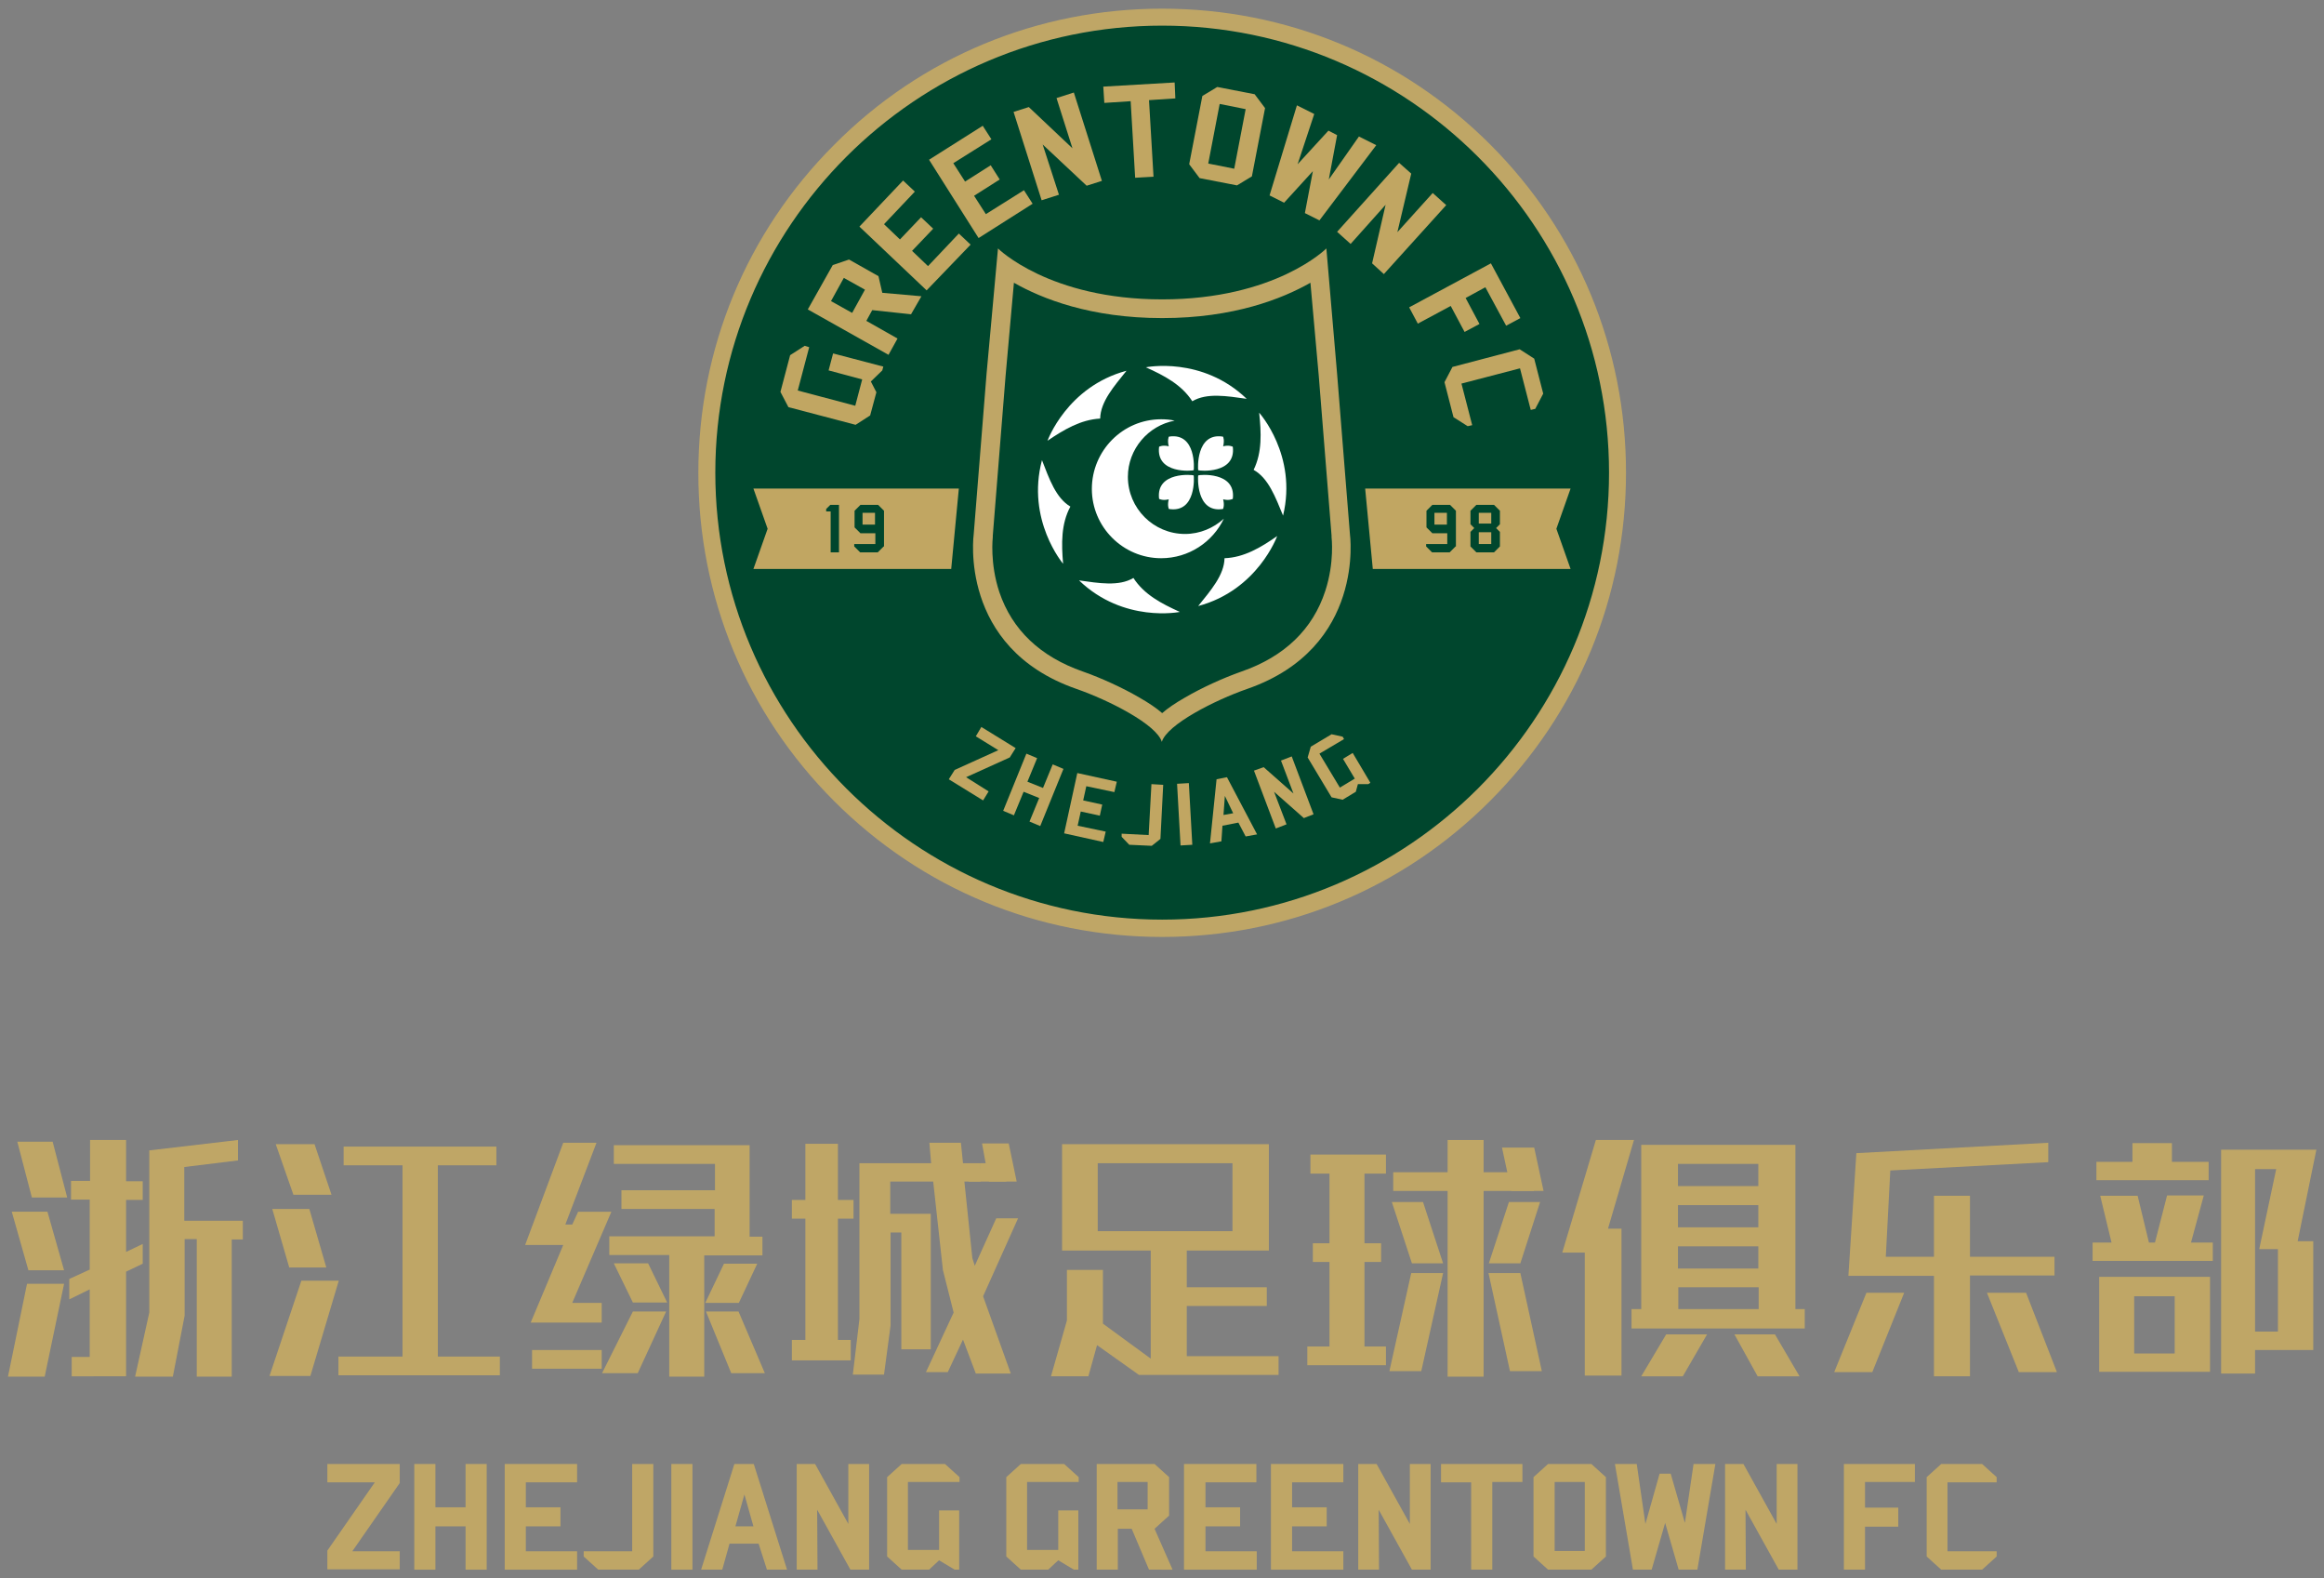 <?xml version="1.0" encoding="utf-8"?>
<!-- Generator: Adobe Illustrator 21.0.0, SVG Export Plug-In . SVG Version: 6.00 Build 0)  -->
<svg version="1.1" id="图层_1" xmlns="http://www.w3.org/2000/svg" xmlns:xlink="http://www.w3.org/1999/xlink" x="0px" y="0px"
	 viewBox="0 0 670.9 455.5" style="enable-background:new 0 0 670.9 455.5;" xml:space="preserve">
<rect x="0" y="0" width="670.9" height="455.5" fill="#808080" stroke="none"/>
<style type="text/css">
	.st0{fill:#BFA666;}
	.st1{fill:#00462D;}
	.st2{fill-rule:evenodd;clip-rule:evenodd;fill:#00462D;}
	.st3{fill-rule:evenodd;clip-rule:evenodd;fill:#FFFFFF;}
	.st4{fill:#C1A662;}
</style>
<g>
	<g>
		<path class="st0" d="M18.5,370.5l-5.6,26.8H2.3l5.5-26.8H18.5z M8.2,366.6l-4.8-16.9h10.3l4.8,16.9H8.2z M15.2,329.5l4.2,16.1H9.2
			l-4.2-16.1H15.2z M20.6,340.8h5.4V329h10.4v11.9h4.8v5.4h-4.8v15l4.8-2.3v5.7l-4.8,2.3v30.2H20.7v-5.6h5.2v-19.5l-5.9,2.9v-5.9
			l5.9-2.7v-20.2h-5.4V340.8z M66.9,357.6v39.7H56.8v-39.7h-3.5v22.1l-3.4,17.6H39l4.1-18.5V332l25.6-3v5.9l-15.5,1.9v15.5h16.9v5.4
			H66.9z"/>
		<path class="st0" d="M97.8,369.6l-8.2,27.5H77.8l9.2-27.5H97.8z M83.5,365.8l-4.9-16.9h10.7l4.9,16.9H83.5z M90.8,330.2l4.9,14.6
			h-11l-5.1-14.6H90.8z M126.4,336.3v55.2h17.9v5.4H97.7v-5.4h18.5v-55.2h-17v-5.4h44.1v5.4H126.4z"/>
		<path class="st0" d="M160.9,359.3h-9.3l11-29.5h9.6l-9,23.6h2l1.7-3.7h9.6L165.2,376h8.5v5.7h-11.3h-9.2l9.4-22.4H160.9z
			 M173.7,389.6v5.4h-20.1v-5.4H173.7z M173.8,396.3l8.9-17.8h9.6l-8.2,17.8H173.8z M203.3,377.2v6.9v13.2h-10.1v-5.6l0,0v-10v-7.2
			v-7.3v-5h-17.3v-5.4h30.4v-7.9h-26.9v-5.4h27v-7.6h-29.2v-5.4h39.2v26.4h3.7v5.4h-16.8v8V377.2z M187.1,364.6l5.5,11.3h-9.9
			l-5.5-11.3H187.1z M213.3,376h-9.7l5.4-11.3h9.6L213.3,376z M203.8,378.5h9.4l7.6,17.8h-9.7L203.8,378.5z"/>
		<polygon class="st0" points="241.9,386.7 245.6,386.7 245.6,392.6 228.6,392.6 228.6,386.7 232.5,386.7 232.5,351.7 228.6,351.7 
			228.6,346.3 232.5,346.3 232.5,330.1 241.9,330.1 241.9,346.3 246.4,346.3 246.4,351.7 241.9,351.7 		"/>
		<polygon class="st0" points="293.5,341 285.5,341 283.5,330 291.2,330 		"/>
		<path class="st0" d="M332.2,392.1v-31.2h-25.6v-30.7h59.7v30.7h-23.7v10.6h23.1v5.4h-23.1v14.5h26.5v5.4h-40.3l-12.1-8.6l-2.5,9
			h-10.8l4.6-16.1v-14.6h10.4V382L332.2,392.1z M316.9,355.3h38.9v-19.6h-38.9V355.3z"/>
		<polygon class="st0" points="377.4,388.6 383.8,388.6 383.8,364.2 379,364.2 379,358.8 383.8,358.8 383.8,338.7 378.3,338.7 
			378.3,333.2 400.1,333.2 400.1,338.7 393.9,338.7 393.9,358.8 398.7,358.8 398.7,364.2 393.9,364.2 393.9,388.6 400.1,388.6 
			400.1,394 377.4,394 		"/>
		<polygon class="st0" points="410.3,395.7 401.1,395.7 407.4,367.4 416.6,367.4 		"/>
		<polygon class="st0" points="401.8,346.9 410.8,346.9 416.6,364.6 407.6,364.6 		"/>
		<polygon class="st0" points="417.9,343.7 402.2,343.7 402.2,338.3 417.9,338.3 417.9,329 428.3,329 428.3,338.3 442.8,338.3 
			442.8,343.7 428.3,343.7 428.3,397.3 417.9,397.3 417.9,391.7 417.9,391.7 		"/>
		<polygon class="st0" points="438.9,367.4 445.1,395.7 435.9,395.7 429.7,367.4 		"/>
		<polygon class="st0" points="429.8,364.6 435.6,346.9 444.6,346.9 438.9,364.6 		"/>
		<polygon class="st0" points="433.6,331.2 442.9,331.2 445.6,343.7 436.3,343.7 		"/>
		<path class="st0" d="M471.7,329l-7.5,25.6h3.9V397h-10.6v-35.5h-6.5l9.7-32.5H471.7z M473.9,330.4h44.4v47.4h2.7v5.6H471v-5.6h2.8
			V330.4z M481,385.1h11.8l-7,12.1h-12L481,385.1z M484.4,342.3h23.2v-6.4h-23.2V342.3z M484.4,354.2h23.2v-6.4h-23.2V354.2z
			 M484.4,366.1h23.2v-6.4h-23.2V366.1z M507.7,371.5h-23.2v6.3h23.2V371.5z M512.4,385.1l7.1,12.1h-12.1l-6.7-12.1H512.4z"/>
		<path class="st0" d="M549.7,373.1l-9.2,22.9h-11l9.3-22.9H549.7z M558.3,391.7L558.3,391.7v-23.5h-24.7l2.3-35.4l55.4-3v5.6
			l-45.6,2.4l-1.3,24.9h13.9v-17.6h10.4v17.6h24.4v5.4h-24.4v29.1h-10.4V391.7z M584.9,373.1l8.9,22.9h-11l-9.2-22.9H584.9z"/>
		<path class="st0" d="M632.5,358.6h6.3v5.3h-34.7v-5.3h18l3.5-13.6h10.6L632.5,358.6z M637.5,340.6h-32.3v-5.3h10.4v-5.4H627v5.4
			h10.6V340.6z M606,368.5h32v27.4h-32V368.5z M606.3,345.1h10.8l3.7,15.3h-10.8L606.3,345.1z M616.1,390.6h11.7v-16.5h-11.7V390.6z
			 M668.7,331.8l-5.4,26.4h4.5v31.4h-17.6v-5.3h7.4v-23.8h-5.4l4.9-23.1h-6.1v59h-0.1h-9.7v-64.6H668.7z"/>
		<rect x="279.6" y="337.4" class="st0" width="3.5" height="3.6"/>
		<rect x="283.1" y="335.7" class="st0" width="7.4" height="5.3"/>
		<polygon class="st0" points="293.9,351.6 287.6,351.6 281.4,365.3 280.7,363.1 278.4,341 283.1,341 283.1,335.7 278,335.7 
			277.4,329.8 268.3,329.8 268.8,335.7 248.1,335.7 248.1,380.7 246.2,396.7 255.2,396.7 257.1,382.5 257.1,355.7 260.2,355.7 
			260.2,384.1 260.2,389.4 268.7,389.4 268.7,350.3 257,350.3 257,341 269.4,341 272.2,366.5 275.3,378.8 267.3,396 273.6,396 
			278,386.6 281.7,396.4 283.4,396.4 283.8,396.4 291.8,396.4 283.8,374.1 		"/>
	</g>
	<g>
		<circle class="st1" cx="335.5" cy="136.5" r="130.7"/>
		<path class="st0" d="M335.5,270.4c-35.8,0-69.4-13.9-94.7-39.2c-25.3-25.3-39.2-58.9-39.2-94.7s13.9-69.4,39.2-94.7
			C266,16.4,299.7,2.5,335.5,2.5s69.4,13.9,94.7,39.2c25.3,25.3,39.2,58.9,39.2,94.7s-13.9,69.4-39.2,94.7
			C404.9,256.5,371.2,270.4,335.5,270.4z M335.5,7.4c-71.1,0-129,57.9-129,129s57.9,129,129,129s129-57.9,129-129
			S406.6,7.4,335.5,7.4z"/>
	</g>
	<g>
		<g>
			<path class="st2" d="M389.8,154.1l-3.7-46.2l-3.3-36.2c0,0-14.6,14.7-47.4,14.7c-32.8,0-47.4-14.7-47.4-14.7l-3.3,36.2l-3.7,46.2
				c0,0-4.6,32.8,29.6,44.7c9.5,3.3,23.2,10.3,24.7,15.3c1.5-5,15.2-12,24.7-15.3C394.4,187,389.8,154.1,389.8,154.1z"/>
			<path class="st0" d="M378.3,81.6l2.4,26.8l3.7,46.2l0,0.2l0,0.2c0,0.1,0.9,7.2-1.8,15.5c-3.6,11.1-11.8,19-24.2,23.3
				c-5.4,1.9-11.5,4.7-16.3,7.5c-2.8,1.6-5,3.1-6.6,4.5c-1.6-1.4-3.8-2.9-6.6-4.5c-4.8-2.8-10.9-5.6-16.3-7.5
				c-12.3-4.3-20.4-12-24.1-22.9c-2.8-8.4-1.9-15.8-1.9-15.9l0-0.2l0-0.2l3.7-46.2l2.4-26.8c8.1,4.6,22.1,10.2,42.8,10.2h0h0
				C356.2,91.8,370.2,86.2,378.3,81.6 M382.9,71.7c0,0-14.6,14.7-47.4,14.7c0,0,0,0,0,0c0,0,0,0,0,0c-32.7,0-47.4-14.7-47.4-14.7
				l-3.3,36.2l-3.7,46.2c0,0-4.6,32.8,29.6,44.7c9.5,3.3,23.2,10.3,24.7,15.3c1.5-5,15.2-12,24.7-15.3
				c34.2-11.9,29.6-44.7,29.6-44.7l-3.7-46.2L382.9,71.7L382.9,71.7z"/>
		</g>
		<g>
			<path id="XMLID_54_" class="st3" d="M363.5,119.1c0,0,11.1,12.3,6.9,29.7c-2.2-5.3-4.2-10.8-8.5-13.2
				C364.4,130.5,364.1,124.8,363.5,119.1L363.5,119.1z M368.7,154.7c0,0-5.6,15.6-22.8,20.2c3.6-4.5,7.5-8.9,7.6-13.8
				C359.1,160.9,364,158,368.7,154.7L368.7,154.7z M340.6,176.6c0,0-16.2,3.3-29.1-9.1c5.7,0.8,11.5,1.8,15.7-0.7
				C330.3,171.6,335.3,174.2,340.6,176.6L340.6,176.6z M306.9,162.7c0,0-10.7-12.6-6.1-29.9c2.1,5.4,4,10.9,8.2,13.4
				C306.3,151.2,306.4,156.9,306.9,162.7L306.9,162.7z M302.4,127.2c0,0,5.6-15.6,22.8-20.2c-3.6,4.5-7.5,8.9-7.6,13.8
				C312,121.1,307.1,124,302.4,127.2L302.4,127.2z M330.8,106c0,0,16.2-3.3,29.1,9.1c-5.7-0.8-11.5-1.8-15.7,0.7
				C341.1,111,336.1,108.4,330.8,106z"/>
			<path id="XMLID_53_" class="st3" d="M335.2,121c1.3,0,2.6,0.1,3.9,0.4c-7.6,1.4-13.5,8.2-13.5,16.2c0,9.1,7.4,16.5,16.5,16.5
				c4.3,0,8.2-1.7,11.2-4.4c-3.2,6.7-10.1,11.4-18.1,11.4c-11,0-20-9-20-20S324.1,121,335.2,121z"/>
			<path id="XMLID_52_" class="st3" d="M344.6,135.7c-0.3,0.2-10.9,1.2-10-6.7c0-0.2,1.3-0.6,2.8-0.2c-0.4-1.5-0.1-2.8,0.1-2.8
				C345.4,124.8,344.7,135.4,344.6,135.7z"/>
			<path id="XMLID_51_" class="st3" d="M345.9,135.7c0.3,0.2,10.9,1.2,10-6.7c0-0.2-1.3-0.6-2.8-0.2c0.4-1.5,0.1-2.8-0.1-2.8
				C345.2,124.8,345.8,135.4,345.9,135.7z"/>
			<path id="XMLID_50_" class="st3" d="M344.6,137.2c-0.3-0.2-10.9-1.2-10,6.7c0,0.2,1.3,0.6,2.8,0.2c-0.4,1.5-0.1,2.8,0.1,2.8
				C345.4,148.1,344.7,137.5,344.6,137.2z"/>
			<path id="XMLID_49_" class="st3" d="M345.9,137.2c0.3-0.2,10.9-1.2,10,6.7c0,0.2-1.3,0.6-2.8,0.2c0.4,1.5,0.1,2.8-0.1,2.8
				C345.2,148.1,345.8,137.5,345.9,137.2z"/>
		</g>
	</g>
	<g>
		<rect x="426.9" y="153.6" class="st4" width="3.6" height="3.4"/>
		<rect x="414.1" y="148" class="st4" width="3.6" height="3.4"/>
		<path class="st4" d="M222.1,141h-4.6l4.1,11.6l-4.1,11.6h4.6H266h8.6l2.2-23.2h-13H222.1z M242.3,159.4h-2.5v-11.8h-1.3v-0.7
			l1.2-1.2h2.5V159.4z M255.1,157.7l-1.7,1.7h-5.1l-1.7-1.7V157h6.1v-3.1h-4.3l-1.7-1.7v-4.8l1.7-1.7h5.1l1.7,1.7V157.7z"/>
		<rect x="249" y="148" class="st4" width="3.6" height="3.4"/>
		<path class="st4" d="M453.4,141h-4.6h-41.7h-13l2.2,23.2h8.6h43.9h4.6l-4.1-11.6L453.4,141z M420.2,157.7l-1.7,1.7h-5.1l-1.7-1.7
			V157h6.1v-3.1h-4.3l-1.7-1.7v-4.8l1.7-1.7h5.1l1.7,1.7V157.7z M433,151.3l-1.1,1.1l1.1,1.1v4.2l-1.7,1.7h-5.1l-1.7-1.7v-4.2
			l1.1-1.1l-1.1-1.1v-3.9l1.7-1.7h5.1l1.7,1.7V151.3z"/>
		<rect x="426.9" y="148" class="st4" width="3.6" height="3.1"/>
	</g>
	<g>
		<g>
			<g>
				<path class="st4" d="M388,213.3l-7.1,4.2l5.9,9.8l4.3-2.6l-3.4-5.7l2.8-1.7l5.1,8.6l-0.6,0.4l-3,0l-0.6,2.2l-3.8,2.3l-3.2-0.7
					l-6.9-11.5l0.9-3.1l6-3.6l3.2,0.7L388,213.3z"/>
				<path class="st4" d="M376.4,236.1l-8.6-7.6l3.6,9.4l-3.1,1.2l-6.3-16.7l2.8-1l8.6,7.6l-3.6-9.5l3.1-1.2l6.3,16.7L376.4,236.1z"
					/>
				<path class="st4" d="M359.6,241.4l-2.1-4l-4.6,0.9l-0.3,4.5l-3.3,0.6l1.9-18.5l3-0.6l8.7,16.5L359.6,241.4z M353.6,229.7
					l-0.4,5.5l2.8-0.5L353.6,229.7z"/>
				<path class="st4" d="M344.2,243.8l-3.4,0.2l-1-17.8l3.4-0.2L344.2,243.8z"/>
				<path class="st4" d="M332.5,244.1l-6.5-0.3l-2.2-2.3l0-0.9l7.8,0.4l0.8-14.7l3.4,0.2l-0.8,15.6L332.5,244.1z"/>
				<path class="st4" d="M307.2,240.5l3.8-17.4l11.4,2.5l-0.7,3l-8.1-1.7l-0.9,4.1l5.5,1.2l-0.7,3.2l-5.5-1.2l-0.9,4.1l8.1,1.7
					l-0.7,3L307.2,240.5z"/>
				<path class="st4" d="M300.3,238.4l-3.1-1.3l2.8-6.8l-4.5-1.8l-2.8,6.8l-3.1-1.3l6.7-16.5l3.1,1.3l-2.8,6.8l4.5,1.8l2.8-6.8
					l3.1,1.3L300.3,238.4z"/>
				<path class="st4" d="M273.9,224.9l1.7-2.7l12.6-5.7l-6.5-4l1.6-2.7l9.9,6.1l-1.7,2.7l-12.6,5.7l6.5,4.1l-1.6,2.6L273.9,224.9z"
					/>
			</g>
		</g>
		<g>
			<path class="st4" d="M233.6,100.2l-3.3,12.5l16.6,4.4l2-7.6l-9.7-2.6l1.3-4.9l14.5,3.8l-0.3,1.1l-3.3,3.2l1.6,3.1l-1.8,6.7
				l-4.2,2.7l-19.4-5.1l-2.3-4.4l2.8-10.6l4.2-2.7L233.6,100.2z"/>
			<path class="st4" d="M263,90.7l-11.2-1.2l-1.7,3.1l9,5.1l-2.6,4.7l-23.3-13.1l7.2-12.8l4.7-1.6l8.5,4.8l1.1,4.8l11.3,1L263,90.7z
				 M243.6,80.2l-3.7,6.7l6.1,3.4l3.7-6.7L243.6,80.2z"/>
			<path class="st4" d="M267.5,83.8l-19.4-18.4l12.6-13.3l3.4,3.2l-8.9,9.4l4.6,4.4l6.1-6.4l3.5,3.3l-6.1,6.4l4.6,4.4l8.9-9.4
				l3.4,3.2L267.5,83.8z"/>
			<path class="st4" d="M282.5,68.7l-14.3-22.6l15.5-9.8l2.5,3.9l-11,6.9l3.4,5.3l7.4-4.7l2.6,4.1l-7.4,4.7l3.4,5.3l11-6.9l2.5,3.9
				L282.5,68.7z"/>
			<path class="st4" d="M313.7,53.6L301,41.7l4.7,14.5l-5,1.6l-8.1-25.5l4.4-1.4l12.6,11.9L305,28.3l5-1.6l8.1,25.5L313.7,53.6z"/>
			<path class="st4" d="M339.3,28.4l-7.6,0.5l1.3,22.1l-5.3,0.3l-1.3-22.1l-7.6,0.5l-0.3-4.7l20.6-1.2L339.3,28.4z"/>
			<path class="st4" d="M357.1,53.5l-10.8-2.1l-3-4l3.8-19.7l4.3-2.6l10.8,2.1l3,4l-3.8,19.7L357.1,53.5z M359.6,31.5l-7.5-1.5
				l-3.3,17.2l7.5,1.5L359.6,31.5z"/>
			<path class="st4" d="M380.9,63.6l-4.2-2.1l2.3-12.1l-8.3,9.1l-4.2-2.1l7.9-26l5,2.5l-4.8,14.5l8.9-9.7l2.5,1.3l-2.4,12.8
				l8.7-12.4l5,2.5L380.9,63.6z"/>
			<path class="st4" d="M396.1,76l3.9-16.9l-10.1,11.3l-3.9-3.5L403.9,47l3.5,3.1L403.4,67l10.2-11.3l3.9,3.5l-18,19.9L396.1,76z"/>
			<path class="st4" d="M434.8,94l-6-11.1l-5.7,3.1l4,7.5l-4.3,2.3l-4-7.5l-9.5,5.1l-2.5-4.7L430.4,76l8.5,15.8L434.8,94z"/>
			<path class="st4" d="M419.6,120.4l-2.6-10.1l2.3-4.4l19.4-5.1l4.2,2.7l2.6,10.1l-2.3,4.4l-1.3,0.3l-3.1-12l-16.9,4.4l3.1,12
				l-1.3,0.3L419.6,120.4z"/>
		</g>
	</g>
	<g>
		<g>
			<path class="st0" d="M552.8,427.7h-14.4v7.4h9.6v5.5h-9.6V453h-6.1v-30.5h20.5V427.7z"/>
			<path class="st0" d="M572.2,453h-11.8l-4.2-3.8v-22.9l4.2-3.8h11.8l4.2,3.8v1.5h-14.2v19.9h14.2v1.5L572.2,453z"/>
		</g>
		<g>
			<path class="st0" d="M311.3,427.7h-14.8v19.6h9v-11.4h5.8V453H310l-4.5-2.7l-2.9,2.7h-7.9l-4.2-3.8v-22.9l4.2-3.8h12.5l4.2,3.8
				V427.7z"/>
			<path class="st0" d="M331.7,453l-5-11.8h-4V453h-6.1v-30.5h16.7l4.2,3.8v11.1l-4.2,3.8l5.2,11.8H331.7z M331.3,427.7h-8.7v7.9
				h8.7V427.7z"/>
			<path class="st0" d="M341.8,453v-30.5h20.9v5.3H348v7.2h10v5.5h-10v7.2h14.8v5.3H341.8z"/>
			<path class="st0" d="M366.9,453v-30.5h20.9v5.3h-14.8v7.2h10v5.5h-10v7.2h14.8v5.3H366.9z"/>
			<path class="st0" d="M407.6,453l-9.6-17.3l0.1,17.3h-6v-30.5h5.3l9.6,17.3v-17.3h6V453H407.6z"/>
			<path class="st0" d="M439.5,427.7h-8.7V453h-6.1v-25.2l-8.7,0v-5.3h23.5V427.7z"/>
			<path class="st0" d="M459.4,453h-12.5l-4.2-3.8v-22.9l4.2-3.8h12.5l4.2,3.8v22.9L459.4,453z M457.5,427.7h-8.7v19.9h8.7V427.7z"
				/>
			<path class="st0" d="M490,453h-5.4l-3.9-13.5l-3.9,13.5h-5.4l-5.2-30.5h6.3l2.5,17.3l4.1-14.5h3.2l4.1,14.2l2.5-17h6.3L490,453z"
				/>
			<path class="st0" d="M513.5,453l-9.6-17.3l0.1,17.3h-6v-30.5h5.3l9.6,17.3v-17.3h6V453H513.5z"/>
		</g>
		<g>
			<path class="st0" d="M94.5,453v-5.5l13.7-19.7l-13.7,0v-5.3h20.9v5.5l-13.7,19.7l13.7,0v5.2H94.5z"/>
			<path class="st0" d="M140.5,453h-6.1v-12.5h-8.7V453h-6.1v-30.5h6.1v12.5h8.7v-12.5h6.1V453z"/>
			<path class="st0" d="M145.7,453v-30.5h20.9v5.3h-14.8v7.2h10v5.5h-10v7.2h14.8v5.3H145.7z"/>
			<path class="st0" d="M184.4,453h-11.7l-4.2-3.8v-1.5h14v-25.2h6.1v26.7L184.4,453z"/>
			<path class="st0" d="M199.9,453h-6.1v-30.5h6.1V453z"/>
			<path class="st0" d="M221.4,453l-2.4-7.5h-8.4l-2.1,7.5h-6.1l9.6-30.5h5.6l9.6,30.5H221.4z M214.9,431.3l-2.6,9.2h5.2
				L214.9,431.3z"/>
			<path class="st0" d="M245.5,453l-9.6-17.3L236,453h-6v-30.5h5.3l9.6,17.3v-17.3h6V453H245.5z"/>
			<path class="st0" d="M276.9,427.7h-14.8v19.6h9v-11.4h5.8V453h-1.3l-4.5-2.7l-2.9,2.7h-7.9l-4.2-3.8v-22.9l4.2-3.8h12.5l4.2,3.8
				V427.7z"/>
		</g>
	</g>
</g>
</svg>
